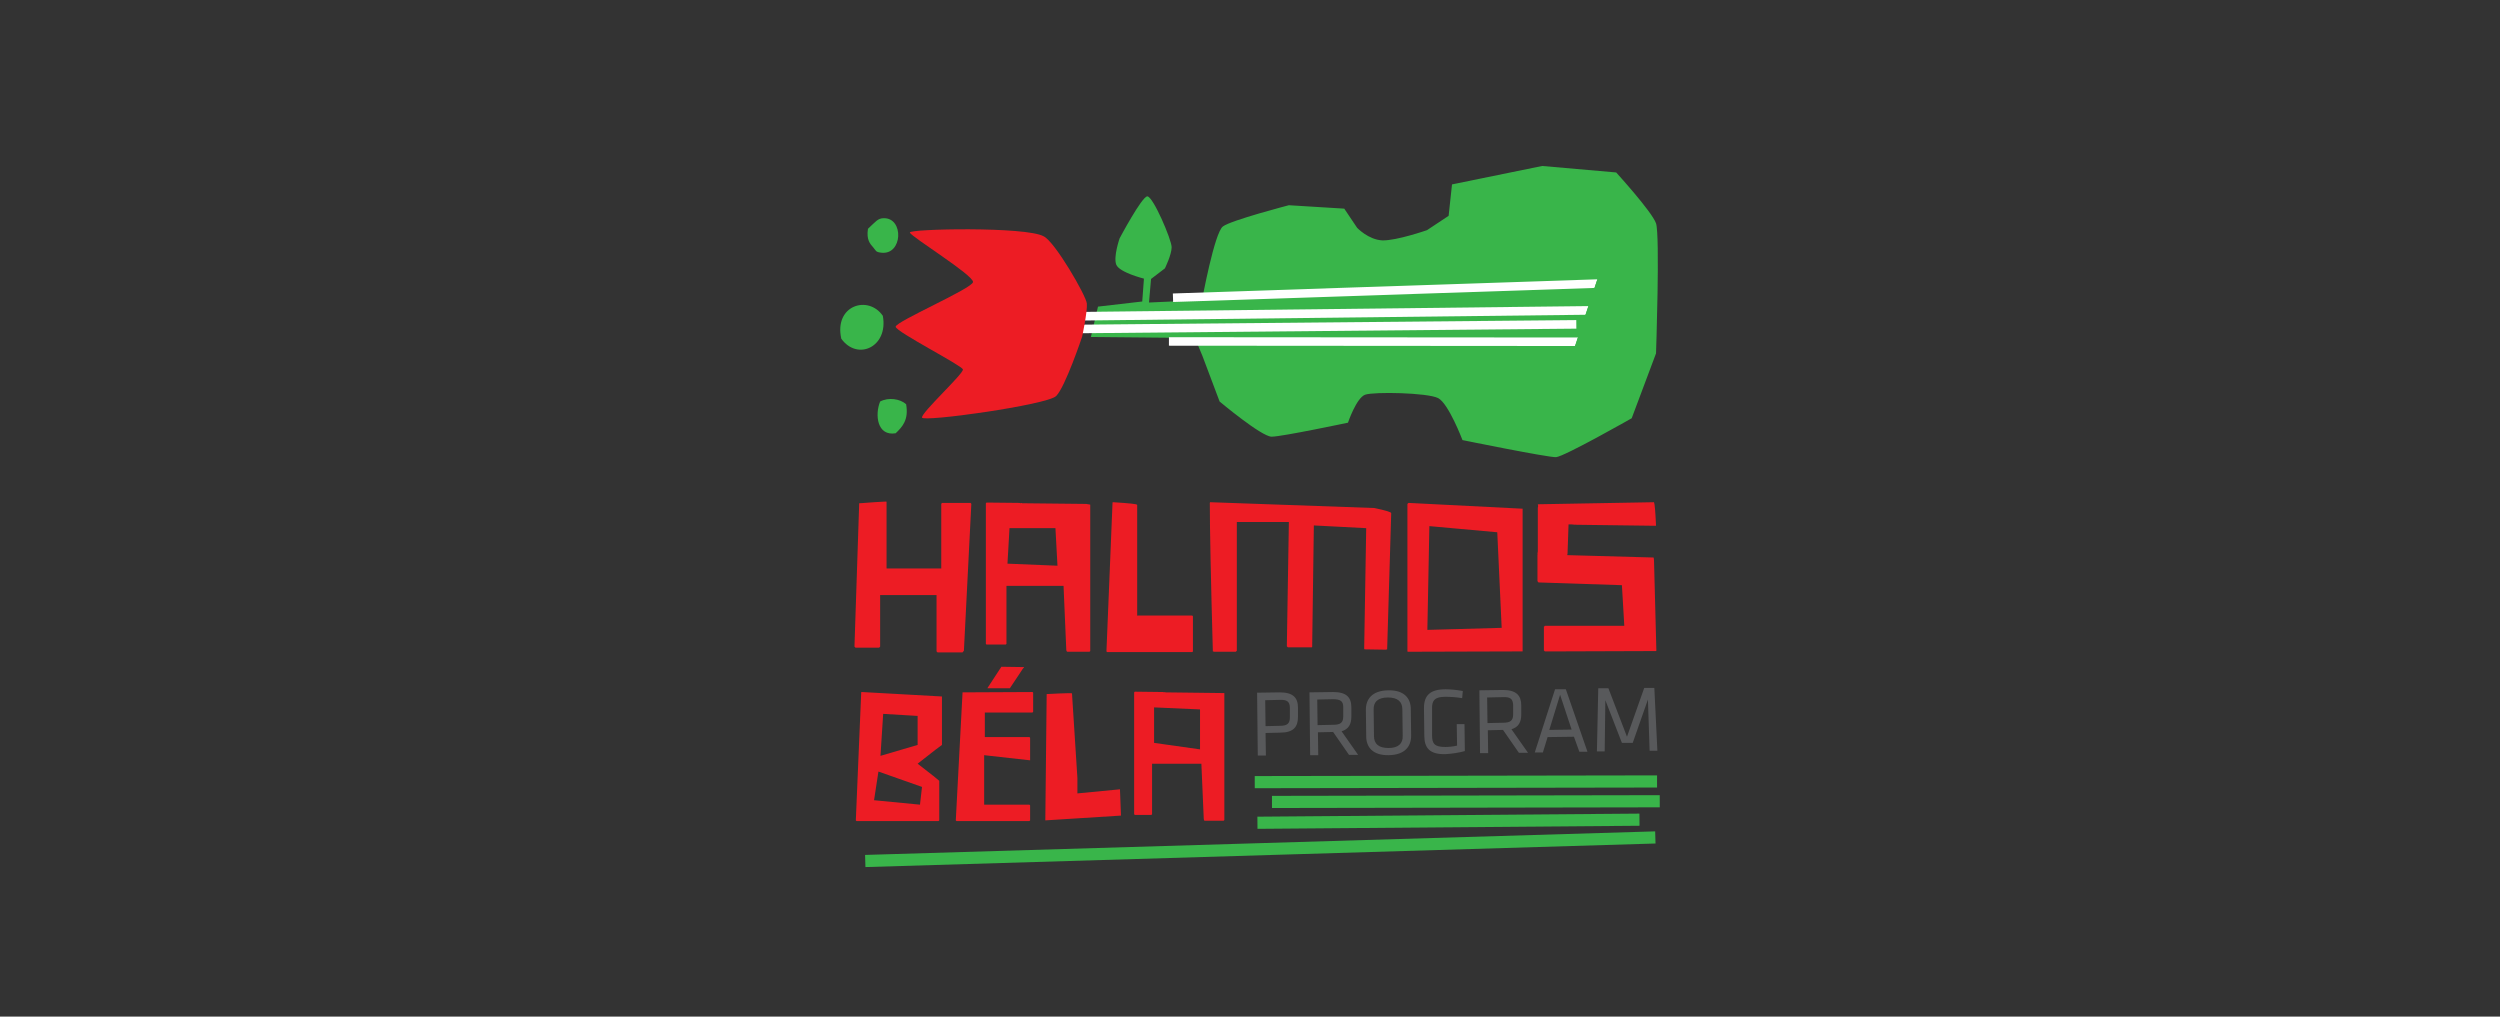 <svg xmlns="http://www.w3.org/2000/svg" width="241" height="98" viewBox="0 -5 241 98"><rect x="0" y="-5" width="241" height="98" fill="#333333" stroke="none"/><g fill="none" fill-rule="evenodd"><line x1="159.575" x2="83.411" y1="75.729" y2="78" stroke="#39B54A" stroke-width="1.171"/><path fill="#58595B" fill-rule="nonzero" d="M121.185 61.776 123.367 61.744C124.669 61.744 125.124 62.27 125.124 63.224L125.124 64.113C125.124 65.067 124.701 65.627 123.399 65.627L121.999 65.66 122.032 67.832 121.25 67.832 121.185 61.776ZM123.334 62.468 121.966 62.5 121.999 65.002 123.367 64.969C124.116 64.969 124.343 64.738 124.343 64.146L124.343 63.257C124.343 62.632 124.083 62.435 123.334 62.468ZM128.512 65.561 127.047 65.594 127.079 67.799 126.298 67.799 126.233 61.744 128.512 61.711C129.814 61.711 130.271 62.237 130.271 63.192L130.271 64.08C130.271 64.804 130.01 65.298 129.327 65.495L130.921 67.766 130.042 67.766 128.512 65.561ZM128.48 62.402 126.982 62.435 127.014 64.903 128.512 64.87C129.261 64.87 129.488 64.64 129.488 64.047L129.488 63.159C129.488 62.599 129.228 62.402 128.48 62.402ZM136.034 65.923C136.034 66.943 135.448 67.766 133.884 67.799 132.322 67.832 131.703 67.009 131.703 65.989L131.67 63.422C131.67 62.402 132.256 61.579 133.82 61.546 135.382 61.513 136.001 62.336 136.001 63.356L136.034 65.923ZM132.451 65.956C132.451 66.713 132.908 67.108 133.852 67.108 134.796 67.108 135.253 66.68 135.22 65.923L135.187 63.389C135.187 62.632 134.731 62.237 133.787 62.237 132.843 62.237 132.387 62.665 132.419 63.422L132.451 65.956ZM138.052 65.89C138.052 66.68 138.28 67.009 139.322 67.009 139.648 67.009 140.039 66.976 140.462 66.877L140.43 64.804 141.178 64.804 141.211 67.404C140.625 67.568 139.941 67.667 139.322 67.7 137.792 67.733 137.304 67.075 137.304 65.923L137.271 63.257C137.271 62.04 137.857 61.447 139.355 61.447 139.876 61.447 140.462 61.513 141.015 61.612L140.951 62.303C140.365 62.204 139.844 62.171 139.322 62.171 138.346 62.171 138.02 62.5 138.052 63.323L138.052 65.89ZM144.89 65.363 143.425 65.396 143.458 67.601 142.676 67.601 142.611 61.546 144.89 61.513C146.194 61.513 146.649 62.073 146.649 62.994L146.649 63.883C146.649 64.607 146.389 65.1 145.705 65.298L147.301 67.568 146.421 67.568 144.89 65.363ZM144.858 62.204 143.36 62.237 143.393 64.705 144.89 64.672C145.639 64.672 145.868 64.442 145.868 63.85L145.868 62.961C145.836 62.369 145.607 62.171 144.858 62.204ZM153.032 67.469 152.25 67.469 151.729 66.022 149.189 66.055 148.733 67.535 147.952 67.535 149.906 61.447 150.948 61.447 153.032 67.469ZM150.393 61.974 149.352 65.363 151.502 65.331 150.393 61.974Z"/><polygon fill="#58595B" fill-rule="nonzero" points="154.756 62.5 154.692 67.437 153.943 67.437 154.072 61.349 155.05 61.349 156.841 66.022 158.502 61.316 159.478 61.316 159.772 67.371 159.023 67.371 158.86 62.435 157.395 66.614 156.352 66.614"/><path fill="#ED1C24" fill-rule="nonzero" d="M85.43 43.348 85.464 43.381 85.464 49.798 90.738 49.798 90.738 43.579 90.804 43.48 93.572 43.48 93.636 43.579 92.92 57.729 92.79 57.893 90.381 57.893 90.283 57.795 90.283 52.365 84.845 52.365 84.845 57.334 84.747 57.433 82.467 57.433 82.37 57.334 82.826 43.513C83.119 43.513 83.966 43.414 85.43 43.348ZM107.248 43.447 107.28 43.414 107.313 43.414C108.843 43.513 109.625 43.579 109.625 43.677L109.625 54.372 109.657 54.339 114.933 54.339 114.998 54.405 114.998 57.795 114.933 57.861 106.727 57.861 106.661 57.795 107.248 43.447ZM116.691 43.414 132.484 43.973C133.591 44.204 134.113 44.368 134.113 44.467L133.721 57.597 133.591 57.63 131.539 57.597 131.507 57.531 131.702 45.915 126.655 45.652 126.493 57.367 126.46 57.4 124.148 57.4 124.051 57.301 124.246 45.323 119.231 45.323 119.231 57.729 119.134 57.828 117.017 57.828 116.952 57.795 116.918 57.795C116.723 50.752 116.626 45.981 116.626 43.48L116.658 43.414 116.691 43.414ZM159.446 43.414C159.511 43.546 159.577 44.27 159.641 45.652L159.609 45.685 159.577 45.685 151.858 45.586 151.858 45.553 151.826 45.586 151.5 45.553 151.208 45.553 151.11 48.383 151.077 48.515 159.414 48.745 159.446 49.008 159.674 57.729 159.641 57.762 159.609 57.762 149.97 57.795 148.928 57.795 148.831 57.696 148.831 55.425 148.928 55.327 156.58 55.327 156.58 55.294 156.353 51.411 156.32 51.411 148.31 51.147 148.211 51.016 148.211 48.449 148.245 48.416 148.211 48.383 148.245 48.153 148.245 43.973 148.277 43.776 148.245 43.644 148.277 43.611 148.31 43.611 159.446 43.414ZM104.708 43.579 98.553 43.513 98.424 43.48 98.39 43.513 98.261 43.48 98.227 43.48 95.101 43.447 95.037 43.513 95.037 57.071 95.101 57.136 96.957 57.136 97.023 57.071 97.023 51.476 102.526 51.476 102.786 57.564C102.786 57.729 102.82 57.795 102.884 57.828L105.034 57.828 105.099 57.762 105.099 43.644 104.708 43.579ZM97.12 49.337 97.316 45.915 101.745 45.915 101.94 49.535 97.12 49.337ZM135.774 43.48 135.675 43.579 135.675 57.795 135.708 57.828 146.78 57.795 146.78 44.039 135.774 43.48ZM137.597 55.721 137.792 45.718 144.337 46.31 144.761 55.524 137.597 55.721ZM92.79 61.744 99.531 61.711 99.595 61.776 99.595 63.619 99.531 63.685 94.938 63.685 94.938 66.054 99.237 66.054 99.302 66.12 99.302 68.292 99.269 68.292 94.873 67.799 94.873 72.57 99.237 72.57 99.302 72.636 99.302 74.084 99.237 74.15 92.203 74.15 92.138 74.084 92.79 61.744ZM96.534 59.276 98.716 59.308 98.716 59.341C98.684 59.341 98.521 59.572 98.227 60.032 97.772 60.723 97.478 61.151 97.349 61.349L95.199 61.349 95.199 61.316C96.045 59.999 96.502 59.341 96.534 59.276ZM100.899 61.908C100.899 61.908 103.34 61.776 103.34 61.842L103.862 70.003 103.862 71.484 107.965 71.089 108.062 73.623 100.768 74.084 100.899 61.908ZM90.771 62.139 83.087 61.711 83.053 61.711 83.021 61.744 82.501 74.084 82.565 74.15 90.478 74.15 90.543 74.084 90.543 70.267C90.478 70.201 89.794 69.641 88.459 68.621 89.957 67.437 90.738 66.844 90.804 66.811L90.804 62.139 90.771 62.139ZM88.882 70.859 88.687 72.57 84.258 72.142 84.681 69.378 88.882 70.859ZM88.459 66.811 84.878 67.864 85.138 63.817 88.459 64.014 88.459 66.811ZM117.701 61.809 112.361 61.744 112.263 61.711 112.23 61.744 112.132 61.711 112.1 61.711 109.398 61.678 109.332 61.744 109.332 73.492 109.398 73.557 110.993 73.557 111.059 73.492 111.059 68.621 115.813 68.621 116.04 73.887C116.04 74.018 116.073 74.084 116.105 74.117L117.961 74.117 118.027 74.051 118.027 61.809 117.701 61.809ZM115.682 67.239 111.254 66.614 111.254 63.192 115.682 63.389 115.682 67.239Z"/><line x1="159.74" x2="120.957" y1="70.332" y2="70.398" stroke="#39B54A" stroke-width="1.171"/><line x1="160" x2="122.618" y1="72.241" y2="72.307" stroke="#39B54A" stroke-width="1.171"/><line x1="158.046" x2="121.217" y1="74.018" y2="74.314" stroke="#39B54A" stroke-width="1.171"/><path fill="#39B54A" fill-rule="nonzero" d="M115.909,29.297 L117.57,33.706 C117.57,33.706 121.608,37.096 122.584,37.096 C123.562,37.096 129.944,35.747 129.944,35.747 C129.944,35.747 130.758,33.344 131.605,33.048 C132.451,32.752 137.597,32.851 138.638,33.377 C139.648,33.904 140.983,37.425 140.983,37.425 C140.983,37.425 149.221,39.103 150.002,39.07 C150.817,39.004 157.296,35.319 157.296,35.319 L159.641,29.066 C159.641,29.066 160.032,17.68 159.641,16.528 C159.25,15.41 155.799,11.625 155.799,11.625 L148.667,11 L139.974,12.777 L139.648,15.805 L137.563,17.187 C137.563,17.187 134.633,18.207 133.265,18.174 C131.897,18.108 130.824,16.956 130.824,16.956 L129.586,15.113 L124.246,14.784 C124.246,14.784 118.677,16.232 117.896,16.825 C117.081,17.384 115.877,23.933 115.877,23.933 L110.764,24.163 L110.96,21.892 L112.295,20.872 C112.295,20.872 112.946,19.556 112.946,18.832 C112.946,18.108 111.155,13.929 110.602,13.929 C110.08,13.929 107.931,17.976 107.931,17.976 C107.931,17.976 107.313,19.753 107.606,20.51 C107.899,21.267 110.276,21.86 110.276,21.86 L110.113,24.064 L105.847,24.558 L105.163,27.487 L115.193,27.585"/><line x1="112.685" x2="154.366" y1="27.915" y2="27.947" stroke="#FFF" stroke-width=".821"/><line x1="102.2" x2="151.956" y1="26.73" y2="26.269" stroke="#FFF" stroke-width=".826"/><line x1="101.778" x2="153.422" y1="25.512" y2="24.92" stroke="#FFF" stroke-width=".833"/><line x1="113.077" x2="154.464" y1="23.702" y2="22.32" stroke="#FFF" stroke-width=".821"/><polygon fill="#39B54A" fill-rule="nonzero" points="151.663 28.869 154.659 19.918 159.055 21.234 157.85 30.383"/><polygon fill="#39B54A" fill-rule="nonzero" points="151.663 28.869 154.659 19.918 159.055 21.234 157.85 30.383"/><path fill="#ED1C24" fill-rule="nonzero" d="M86.342,26.499 C86.31,26.006 93.735,22.814 93.799,22.189 C93.865,21.53 87.809,17.812 87.71,17.417 C87.612,17.055 98.912,16.825 100.605,17.779 C101.679,18.273 104.708,23.505 104.773,24.262 C104.839,25.019 104.318,27.454 104.318,27.454 C104.318,27.454 102.689,32.324 101.81,33.18 C100.931,34.035 88.948,35.714 88.882,35.253 C88.817,34.759 92.92,31.008 92.823,30.613 C92.725,30.218 86.376,26.993 86.342,26.499 Z"/><path fill="#39B54A" d="M84.844 33.706C85.659 33.278 86.766 33.443 87.352 33.969 87.612 35.483 86.994 36.141 86.342 36.767 84.552 37.063 84.323 34.99 84.844 33.706ZM85.105 25.446C85.659 28.441 82.662 29.823 81.1 27.651 80.384 24.426 83.705 23.406 85.105 25.446ZM83.672 17.055C84.421 16.364 84.616 16.035 85.202 16.035 87.156 16.002 87.026 19.622 84.942 19.358 84.388 19.293 84.453 19.161 84.193 18.865 83.867 18.503 83.509 18.108 83.672 17.055Z"/></g></svg>
